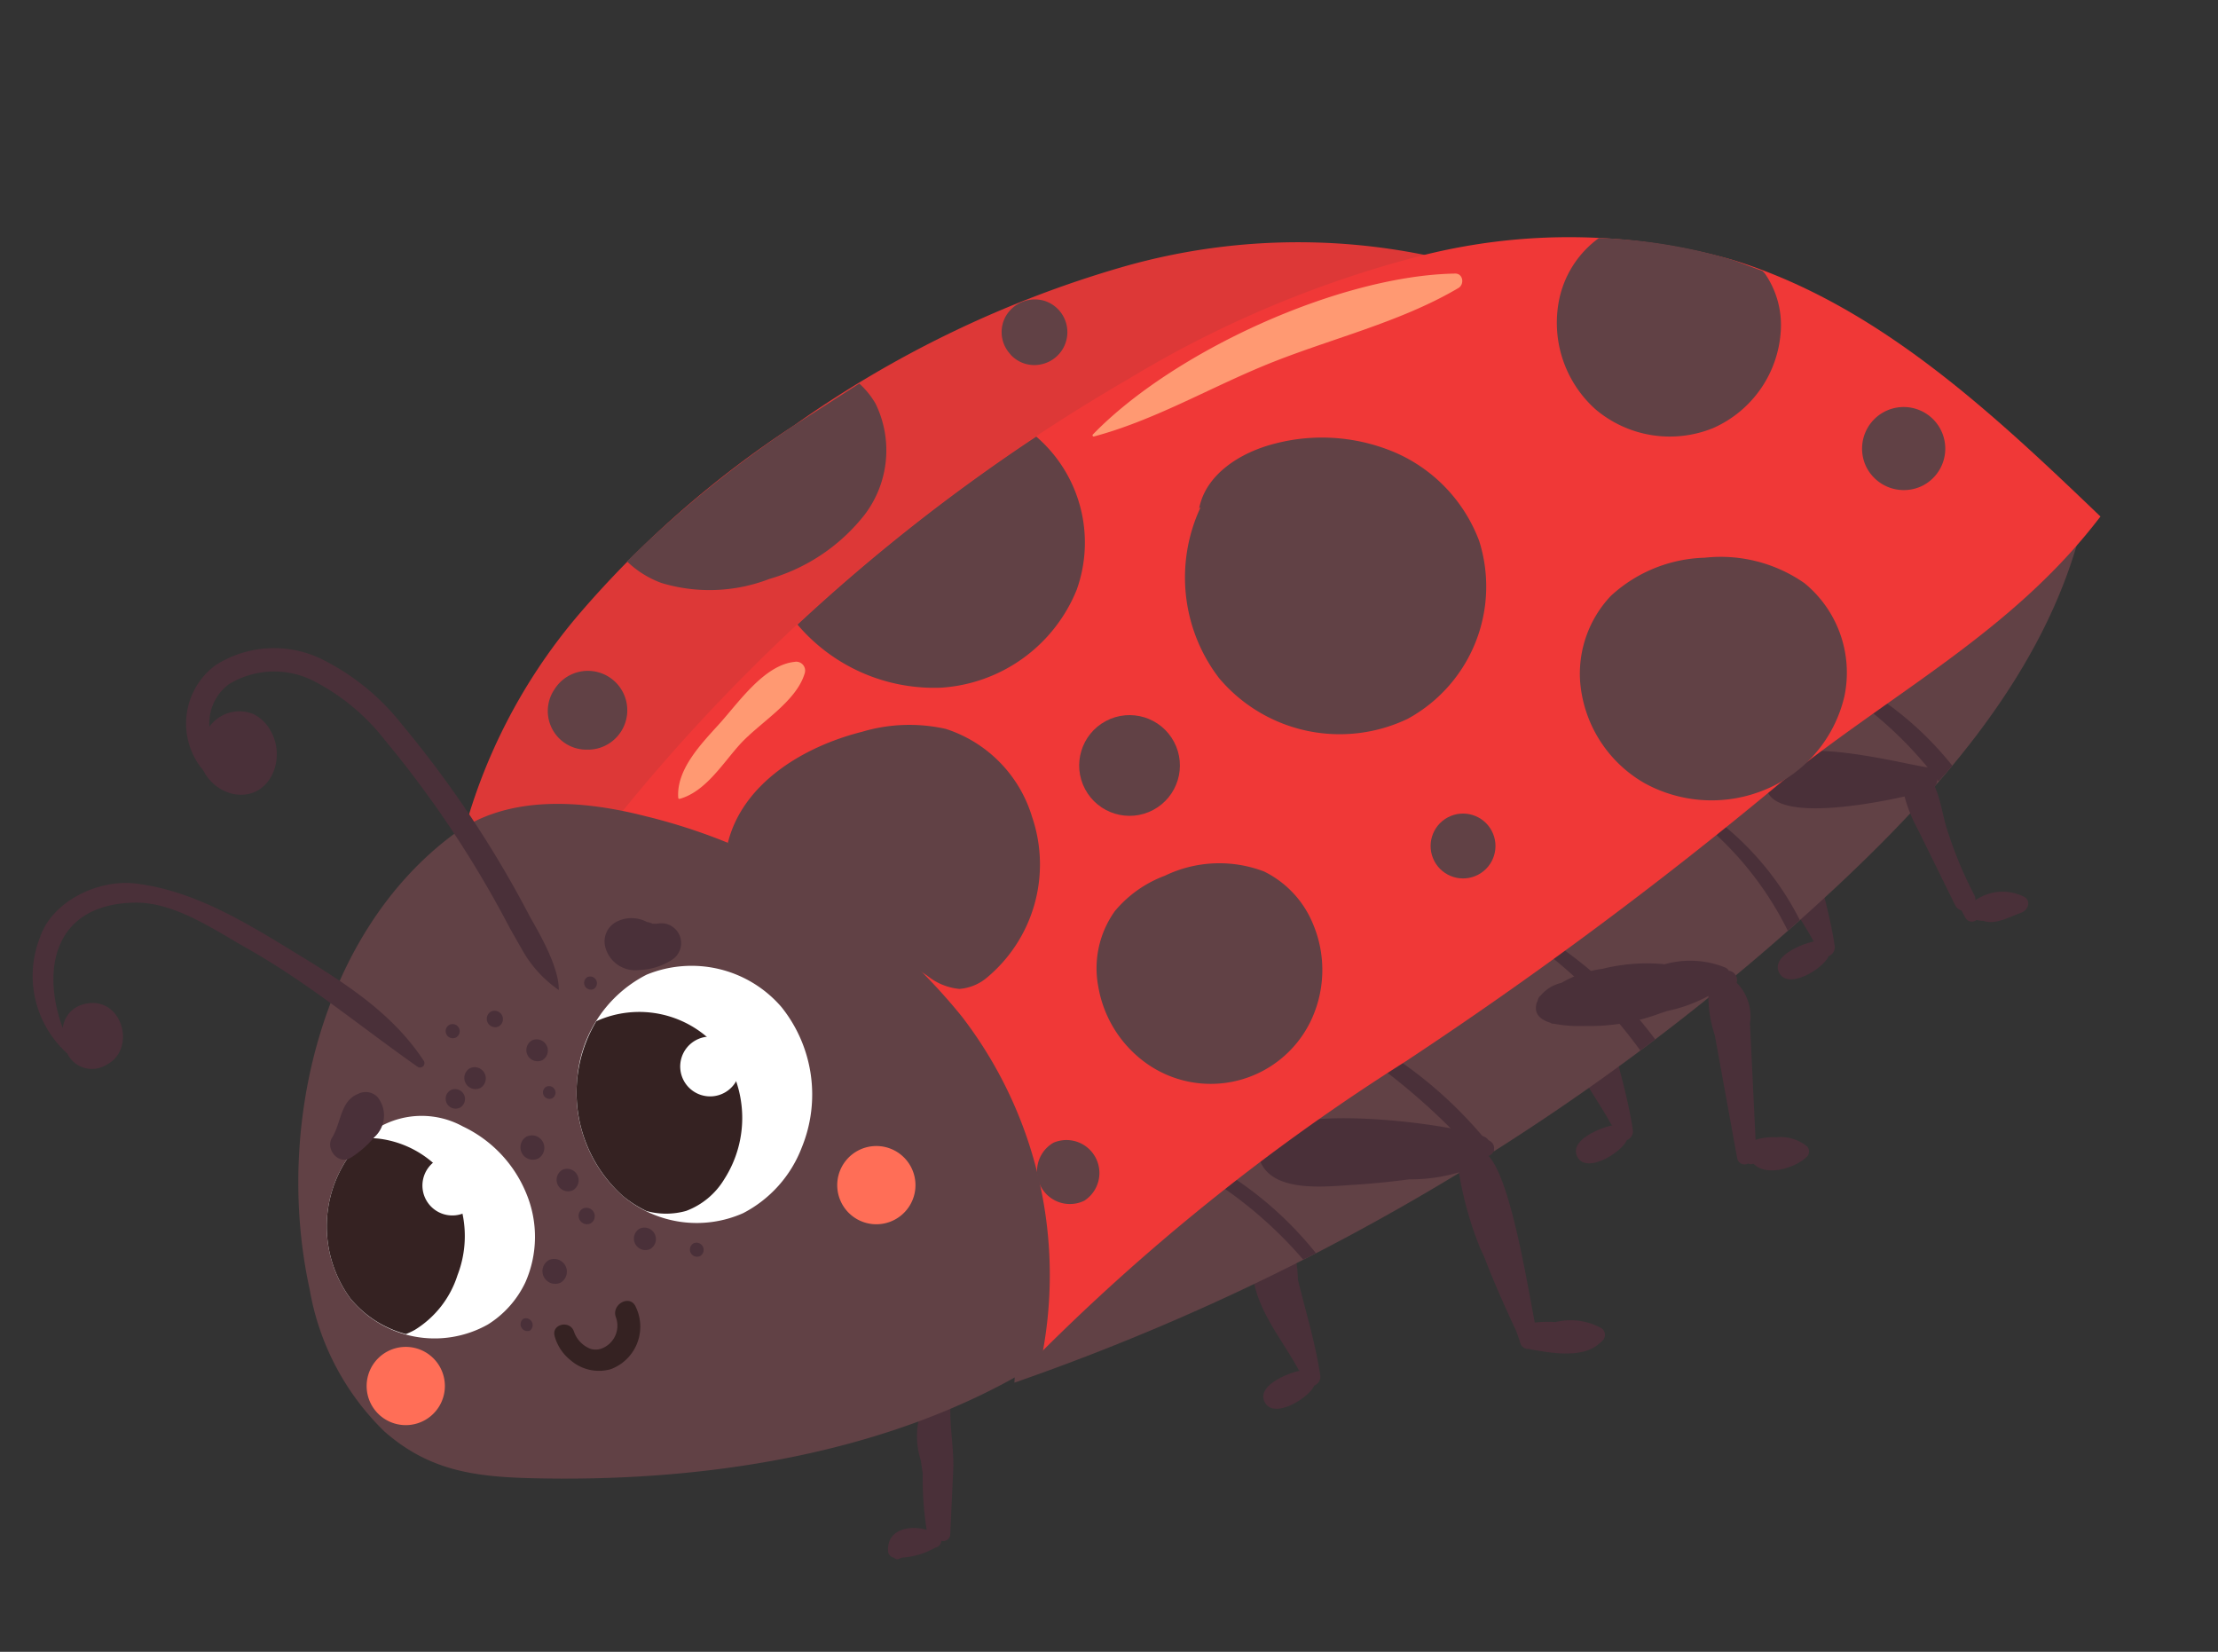 <svg xmlns="http://www.w3.org/2000/svg" viewBox="0 0 114.417 85.208"><rect x="0" y="0" width="114.417" height="85.208" fill="#333333" stroke="none"/><path fill="#4a3039" d="M92.742 42.668a6.81 6.81 0 0 1-1.195.521.493.493 0 0 0-.365.573c.261 1.77 1.514 3.211 2.342 4.742a.149.149 0 0 0 .067.054c-.599.12-2.171.736-1.84 1.557.413 1.026 2.314-.149 2.581-.793a.491.491 0 0 0 .314-.513c-.249-1.668-.756-3.308-1.155-4.946a7.616 7.616 0 0 0-.076-.879.474.474 0 0 0-.672-.315zM48.491 72.053l-.015.075a.359.359 0 0 0-.46.292c-.013.094-.005.185-.011.279a.337.337 0 0 0-.493.089 4.142 4.142 0 0 0-.013 2.548l.101.671a17.204 17.204 0 0 0 .202 2.911c-.894-.264-2.039-.023-1.992 1.075a.37.37 0 0 0 .316.363.2.2 0 0 0 .256.055c.047-.025.093-.037.145-.06a3.989 3.989 0 0 0 1.72-.516l.058-.016a.393.393 0 0 0 .258-.334.364.364 0 0 0 .455-.318l.161-3.473c.02-1.184-.245-2.36-.124-3.543.034-.324-.493-.415-.564-.096zm17.714-7.233a6.899 6.899 0 0 1-1.195.521.493.493 0 0 0-.364.573c.261 1.77 1.513 3.212 2.341 4.742a.154.154 0 0 0 .067.053c-.598.119-2.17.736-1.84 1.558.413 1.026 2.315-.15 2.582-.794a.489.489 0 0 0 .313-.514c-.249-1.668-.756-3.307-1.155-4.946a7.509 7.509 0 0 0-.075-.878.474.474 0 0 0-.673-.315zm16.125-12.66a6.804 6.804 0 0 1-1.195.521.493.493 0 0 0-.365.573c.261 1.77 1.514 3.211 2.342 4.742a.149.149 0 0 0 .067.054c-.599.12-2.171.736-1.84 1.557.413 1.026 2.314-.149 2.581-.793a.491.491 0 0 0 .314-.513c-.249-1.668-.756-3.307-1.155-4.946a7.42 7.42 0 0 0-.075-.879.474.474 0 0 0-.673-.315z"/><path fill="#614145" d="M107.3 27.516c-1.888 7.103-6.984 12.983-12.397 18.069a119.779 119.779 0 0 1-42.573 25.739 17.804 17.804 0 0 1 4.229-10.756A44.318 44.318 0 0 1 65.293 53.27a253.336 253.336 0 0 1 30.157-17.823c4.302-2.159 8.924-4.13 11.849-7.932z"/><g fill="#4a3039"><path d="m95.772 35.285-.706.355a20.255 20.255 0 0 1 4.94 4.663l.705-.805a16.981 16.981 0 0 0-4.94-4.214zm-3.547 12.729.619-.555a15.121 15.121 0 0 0-7.106-6.876l-.333.185a16.997 16.997 0 0 1 6.821 7.247zM76.351 59.828l.742-.462a22.111 22.111 0 0 0-10.05-7.282l-.266.18a33.364 33.364 0 0 1 9.574 7.565zm-.533-13.425-.196.122a25.061 25.061 0 0 1 8.993 7.663l.771-.57a21.324 21.324 0 0 0-9.568-7.215zm-8.588 18.576.651-.337a18.583 18.583 0 0 0-9.255-6.217l-.346.335a21.807 21.807 0 0 1 8.95 6.22z"/><path d="M82.607 68.512A3.277 3.277 0 0 0 80.241 68.199a5.839 5.839 0 0 0-1.068.025c-.41-2.106-1.246-7.356-2.38-8.592a.69.69 0 0 0 .07-.037.426.426 0 0 0-.069-.769.533.533 0 0 0-.155-.152c-1.14-.654-13.31-2.412-11.594 1.307.715 1.559 3.407 1.222 4.749 1.139.962-.058 1.932-.155 2.897-.284a8.798 8.798 0 0 0 2.567-.36 18.413 18.413 0 0 0 1.075 3.857c.074.172.157.342.235.513.612 1.605 1.326 3.12 1.66 3.846.063.193.141.385.196.583a.418.418 0 0 0 .414.31c1.065.189 2.776.536 3.672-.289a.389.389 0 0 0 .108-.096c.015-.018.037-.029.052-.047a.417.417 0 0 0-.062-.642zm6.572-18.44a.379.379 0 0 0-.147-.148 4.826 4.826 0 0 0-3.154-.184 9.498 9.498 0 0 0-3.216.237 5.621 5.621 0 0 0-2.112.723 1.96 1.96 0 0 0-1.075.656.418.418 0 0 0-.154.277c-.012.03-.036.05-.045.081-.18.587.192.89.709 1.047a.2.2 0 0 0 .155.045 7.183 7.183 0 0 0 1.635.117 10.314 10.314 0 0 0 3.888-.659l.345-.113a7.849 7.849 0 0 0 2.122-.776 6.293 6.293 0 0 0 .328 2.023l1.153 6.335a.39.39 0 0 0 .57.286.186.186 0 0 0 .131.033c.052-.007.108-.009.159-.011.661.676 2.147.205 2.731-.365a.384.384 0 0 0 .015-.54 2.144 2.144 0 0 0-1.577-.47 3.011 3.011 0 0 0-1.078.129l-.288-5.999a2.466 2.466 0 0 0-.686-2.103.487.487 0 0 0-.408-.62zm15.237-3.809a2.45 2.45 0 0 0-2.511.175.524.524 0 0 0-.063-.277 20.565 20.565 0 0 1-1.374-3.293c-.248-.727-.341-1.587-.663-2.296a.613.613 0 0 0-.425-.997c-1.272-.165-8.109-2.033-8.092.378a.836.836 0 0 0-.174.47c-.08 1.967 4.7 1.205 7.134.664a7.699 7.699 0 0 0 .701 1.729l1.904 3.869a.5.5 0 0 0 .33.278l.199.375a.379.379 0 0 0 .575.12 1.719 1.719 0 0 0 .37.045c.59.221 1.302-.194 1.949-.426.341-.127.518-.604.141-.815z"/></g><path fill="#dd3837" d="M23.5 44.742a29.061 29.061 0 0 1 6.411-13.109 52.377 52.377 0 0 1 11.057-9.692 56.244 56.244 0 0 1 16.965-8.178 32.834 32.834 0 0 1 18.66.176c-14.736 6.808-28.683 18.68-39.515 30.773-2.401-.802-5.516-2.348-8.044-2.463s-3.744.704-5.534 2.493z"/><path fill="#f03837" d="M108.353 26.643c-5.615-5.382-11.518-10.936-18.95-13.228a30.924 30.924 0 0 0-16.152-.209 56.09 56.09 0 0 0-15.009 6.325 95.244 95.244 0 0 0-27.024 23.43 34.329 34.329 0 0 1 14.435 10.75 35.662 35.662 0 0 1 7.249 16.857 109.203 109.203 0 0 1 19.555-15.781 218.102 218.102 0 0 0 19.187-14.242c5.89-4.814 12.099-7.852 16.71-13.902z"/><g fill="#614145"><path d="M32.342 28.959a5.116 5.116 0 0 0 1.775 1.112 8.575 8.575 0 0 0 5.568-.205 9.649 9.649 0 0 0 4.933-3.335 5.488 5.488 0 0 0 .547-5.711 4.36 4.36 0 0 0-.837-1.034l-3.357 2.154a58.157 58.157 0 0 0-8.629 7.019zm17.148 22.054a2.5 2.5 0 0 0 1.447-.605 7.599 7.599 0 0 0 2.302-8.275 6.847 6.847 0 0 0-4.444-4.531 8.557 8.557 0 0 0-4.328.148c-3.052.769-6.164 2.675-6.92 5.729l10.291 6.855a3.081 3.081 0 0 0 1.651.679zm10.606-5.841a6.156 6.156 0 0 0-2.584 1.825 5.068 5.068 0 0 0-.853 3.915 6.125 6.125 0 0 0 2.422 3.899 5.727 5.727 0 0 0 8.499-2.07 6.099 6.099 0 0 0 .155-5.073 5.21 5.21 0 0 0-2.527-2.712 6.463 6.463 0 0 0-5.111.215zM95.146 35.915a5.965 5.965 0 0 0-2.059-5.831 7.548 7.548 0 0 0-5.141-1.315 7.438 7.438 0 0 0-4.853 1.973 5.847 5.847 0 0 0-1.583 4.389 6.646 6.646 0 0 0 3.33 5.271 7.186 7.186 0 0 0 6.267.31 6.899 6.899 0 0 0 4.038-4.796zm-46.588-.442a8.106 8.106 0 0 0 6.983-5.047 7.215 7.215 0 0 0-2.086-7.905 95.367 95.367 0 0 0-12.316 9.7 9.248 9.248 0 0 0 7.419 3.252zm31.925-20.25a5.992 5.992 0 0 0 1.815 5.885 5.927 5.927 0 0 0 6.075.974 5.867 5.867 0 0 0 3.492-5.056 4.667 4.667 0 0 0-.823-2.918c-.036-.048-.083-.083-.119-.129l-1.519-.563a27.182 27.182 0 0 0-6.923-1.137 5.224 5.224 0 0 0-1.997 2.944zm-7.859 21.853a7.775 7.775 0 0 0 3.679-9.175 8.057 8.057 0 0 0-4.263-4.528 9.626 9.626 0 0 0-6.253-.495c-1.764.441-3.579 1.561-3.929 3.347l.079-.065a8.542 8.542 0 0 0 .949 8.82 8.137 8.137 0 0 0 9.739 2.096z"/><path d="M53.687 70.267a21.858 21.858 0 0 0-4.065-17.824 30.155 30.155 0 0 0-16.313-10.338c-3.321-.852-7.144-1.117-9.899.924-6.838 5.065-9.261 15.176-7.434 23.487a13.364 13.364 0 0 0 3.851 7.323c2.261 1.983 4.533 2.334 7.54 2.412 8.598.223 18.503-1.116 26.32-5.984z"/></g><path fill="#4a3039" d="M15.154 49.098c-2.531-1.543-5.185-3.171-8.174-3.523-1.888-.222-4.27.885-4.913 2.768a5.39 5.39 0 0 0 1.402 5.999 1.414 1.414 0 0 0 2.007.594c1.563-.78.87-3.425-.921-3.182a1.789 1.789 0 0 0-.498.14 1.439 1.439 0 0 0-.82 1.135c-1.102-2.961-.495-6.388 3.704-6.467 2.048-.038 4.076 1.383 5.781 2.345 3.168 1.786 5.874 4.053 8.833 6.131a.228.228 0 0 0 .318-.298c-1.652-2.527-4.175-4.092-6.719-5.641zm12.179-1.817a55.807 55.807 0 0 0-6.599-9.911 12.084 12.084 0 0 0-4.147-3.373 5.606 5.606 0 0 0-5.479.325 3.743 3.743 0 0 0-.736 5.28.818.818 0 0 1 .142.192 2.293 2.293 0 0 0 1.505 1.161c1.878.37 2.794-1.787 1.937-3.264a2.053 2.053 0 0 0-.87-.85 1.908 1.908 0 0 0-2.287.649 2.685 2.685 0 0 1 .021-.51 2.483 2.483 0 0 1 .985-1.682 4.476 4.476 0 0 1 4.307-.204 11.034 11.034 0 0 1 3.722 3.059 54.974 54.974 0 0 1 6.464 9.721q.321.566.664 1.167a6.189 6.189 0 0 0 1.862 2.028c.028-1.198-1.068-3.036-1.491-3.787z"/><path fill="#fff" d="M41.362 59.188a7.212 7.212 0 0 0-1.047-7.236 6.116 6.116 0 0 0-6.963-1.672 6.599 6.599 0 0 0-3.582 5.453A7.106 7.106 0 0 0 32.116 61.681a5.905 5.905 0 0 0 6.216.901 6.381 6.381 0 0 0 3.03-3.394z"/><path fill="#352222" d="M30.761 52.679A7.156 7.156 0 0 0 32.116 61.681a5.833 5.833 0 0 0 1.233.789 3.817 3.817 0 0 0 2.043-.005 3.883 3.883 0 0 0 1.965-1.629 5.853 5.853 0 0 0-.257-6.704 5.37 5.37 0 0 0-6.339-1.454z"/><path fill="#fff" d="M18.049 59.576a6.29 6.29 0 0 0 .008 7.384 5.61 5.61 0 0 0 7.109 1.364 5.161 5.161 0 0 0 1.932-2.167 5.811 5.811 0 0 0 .056-4.583 6.573 6.573 0 0 0-3.277-3.467 4.417 4.417 0 0 0-5.833 1.47Z"/><path fill="#352222" d="M19.506 58.733a6.113 6.113 0 0 0-.653-.026 5.752 5.752 0 0 0-.803.868 6.29 6.29 0 0 0 .008 7.384 5.526 5.526 0 0 0 2.881 1.859 3.899 3.899 0 0 0 .459-.216 5.141 5.141 0 0 0 2.203-2.823 5.599 5.599 0 0 0-.267-4.625 5.223 5.223 0 0 0-3.828-2.422zm12.272 9.235a1.259 1.259 0 0 1-.677 1.568.9.9 0 0 1-.639.043 1.466 1.466 0 0 1-.849-.874c-.19-.628-1.179-.418-1.001.223a2.411 2.411 0 0 0 .833 1.248 2.229 2.229 0 0 0 2.059.454 2.341 2.341 0 0 0 1.297-3.204c-.286-.692-1.297-.141-1.023.543z"/><path fill="#ff6e57" d="M22.713 70.549a2.018 2.018 0 1 1-2.727-.835 2.017 2.017 0 0 1 2.727.835zm24.276-10.361a2.018 2.018 0 1 1-2.728-.835 2.017 2.017 0 0 1 2.728.835z"/><path fill="#fff" d="M37.995 54.29a1.543 1.543 0 1 1-2.086-.639 1.543 1.543 0 0 1 2.086.639zm-13.298 6.142a1.543 1.543 0 1 1-2.086-.639 1.543 1.543 0 0 1 2.086.639z"/><path fill="#4a3039" d="M33.921 47.647a1.5 1.5 0 0 1-.286-.002c.083.005-.378-.139-.205-.053a1.686 1.686 0 0 0-1.632-.039 1.135 1.135 0 0 0-.582 1.262 1.592 1.592 0 0 0 1.748 1.222 3.299 3.299 0 0 0 1.659-.501 1.022 1.022 0 0 0-.703-1.89zM18.101 59.717a5.181 5.181 0 0 0 1.205-1.052 1.508 1.508 0 0 0 .165-2.076.839.839 0 0 0-.992-.163c-.932.362-.873 1.501-1.347 2.256-.369.587.337 1.447.968 1.034z"/><path fill="#ff9972" d="M35.057 41.209c1.329-.366 2.21-1.808 3.09-2.787 1.033-1.148 2.937-2.209 3.369-3.706a.458.458 0 0 0-.531-.573c-1.564.164-2.873 2.083-3.87 3.188-.927 1.026-2.234 2.353-2.127 3.822a.058.058 0 0 0 .068.056zm21.373-18.693c3.044-.815 5.8-2.416 8.705-3.625 3.32-1.383 7.008-2.208 10.099-4.034.319-.189.245-.751-.169-.745-5.979.1-14.554 4.029-18.687 8.3a.061.061 0 0 0 .052.104z"/><path fill="#4a3039" d="M30.062 62.345a.433.433 0 0 0 .406.764.433.433 0 0 0-.406-.764zm2.928 1.037a.593.593 0 0 0 .556 1.046.593.593 0 0 0-.556-1.046zm-4.685 1.623a.657.657 0 0 0 .616 1.159.657.657 0 0 0-.616-1.159zm-1.141-6.375a.641.641 0 0 0 .601 1.131.641.641 0 0 0-.601-1.131zm.272-4.959a.577.577 0 0 0 .541 1.018.577.577 0 0 0-.541-1.018zm-3.2 1.436a.577.577 0 0 0 .541 1.018.577.577 0 0 0-.541-1.018zm3.94.953a.336.336 0 0 0 .315.593.336.336 0 0 0-.315-.593zm-4.927.173a.512.512 0 0 0 .48.904.512.512 0 0 0-.48-.904zm-.07-3.366a.368.368 0 0 0 .345.65.368.368 0 0 0-.345-.65zm12.592 11.274a.369.369 0 0 0 .346.651.369.369 0 0 0-.346-.651zm-8.768 3.883a.353.353 0 0 0 .328.618.353.353 0 0 0-.328-.618zm2-7.674a.593.593 0 0 0 .556 1.046.593.593 0 0 0-.556-1.046zm1.297-9.945a.347.347 0 0 0 .325.612.347.347 0 0 0-.325-.612zm-4.975 1.777a.433.433 0 0 0 .406.764.433.433 0 0 0-.406-.764z"/><g fill="#614145" transform="rotate(-28 -.201 1069.651)"><circle cx="548.297" cy="199.264" r="1.673"/><path d="M577.99 193.982a2.146 2.146 0 1 0-2.146-2.146 2.166 2.166 0 0 0 2.146 2.146z"/><circle cx="535.057" cy="187.52" r="2.598"/><path d="M522.457 206.247a1.7 1.7 0 0 0 0-3.388 1.695 1.695 0 0 0 0 3.388zm17.126-40.366.007.052a1.658 1.658 0 0 0 1.183 1.183 1.695 1.695 0 0 0 1.649-2.832 1.737 1.737 0 0 0-2.053-.265 1.67 1.67 0 0 0-.786 1.862zm-28.974 7.712.088.049a2.033 2.033 0 1 0 0-3.511l-.088.049a1.993 1.993 0 0 0 0 3.413z"/></g></svg>